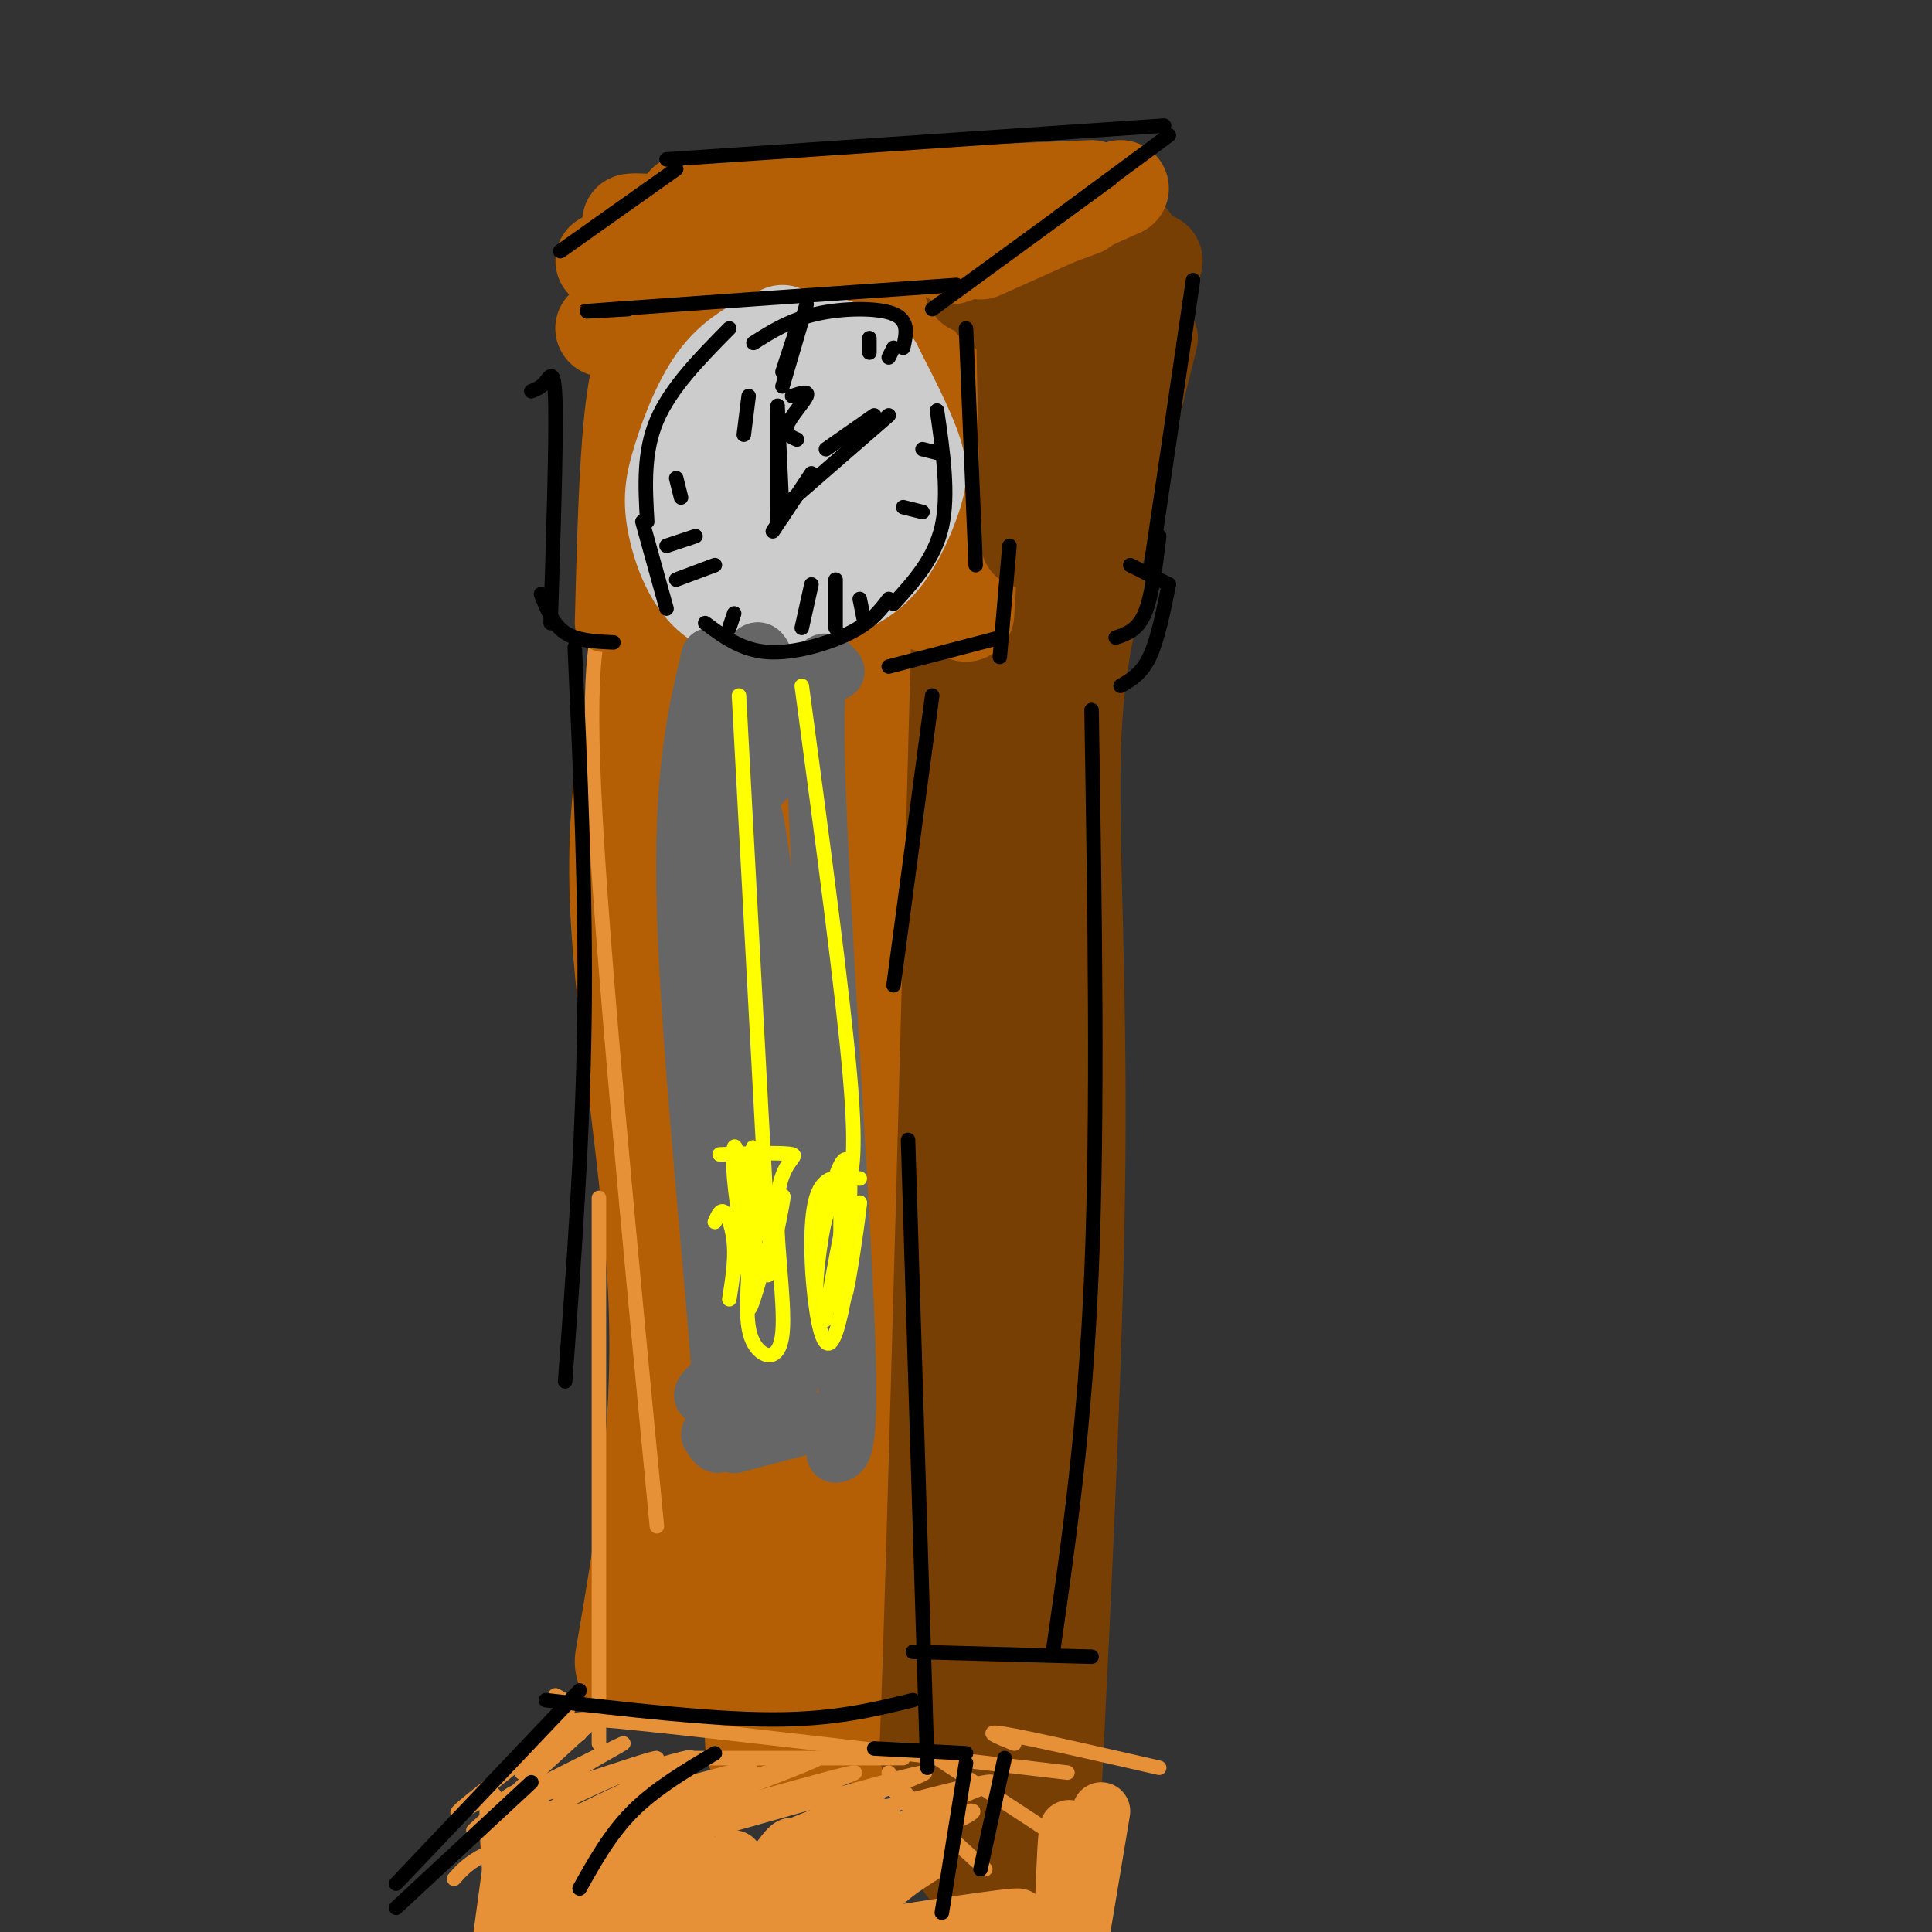 <svg viewBox='0 0 400 400' version='1.1' xmlns='http://www.w3.org/2000/svg' xmlns:xlink='http://www.w3.org/1999/xlink'><rect x="0" y="0" width="400" height="400" fill="#333333" stroke="none"/><g fill='none' stroke='rgb(180,95,6)' stroke-width='28' stroke-linecap='round' stroke-linejoin='round'><path d='M139,132c-4.000,15.644 -8.000,31.289 -7,55c1.000,23.711 7.000,55.489 8,83c1.000,27.511 -3.000,50.756 -7,74'/><path d='M193,125c-2.889,17.422 -5.778,34.844 -6,52c-0.222,17.156 2.222,34.044 2,64c-0.222,29.956 -3.111,72.978 -6,116'/><path d='M141,121c-2.778,3.089 -5.556,6.178 -5,34c0.556,27.822 4.444,80.378 5,115c0.556,34.622 -2.222,51.311 -5,68'/><path d='M183,112c-5.167,31.250 -10.333,62.500 -13,97c-2.667,34.500 -2.833,72.250 -3,110'/><path d='M151,120c-0.917,25.083 -1.833,50.167 0,80c1.833,29.833 6.417,64.417 11,99'/><path d='M151,174c0.000,0.000 9.000,187.000 9,187'/><path d='M162,294c0.000,0.000 -2.000,48.000 -2,48'/><path d='M144,300c-0.844,-1.200 -1.689,-2.400 -3,0c-1.311,2.400 -3.089,8.400 -3,16c0.089,7.600 2.044,16.800 4,26'/></g>
<g fill='none' stroke='rgb(120,63,4)' stroke-width='28' stroke-linecap='round' stroke-linejoin='round'><path d='M203,119c-2.400,89.489 -4.800,178.978 -6,217c-1.200,38.022 -1.200,24.578 0,24c1.200,-0.578 3.600,11.711 6,24'/><path d='M223,120c-2.333,9.867 -4.667,19.733 -5,38c-0.333,18.267 1.333,44.933 1,82c-0.333,37.067 -2.667,84.533 -5,132'/></g>
<g fill='none' stroke='rgb(230,145,56)' stroke-width='3' stroke-linecap='round' stroke-linejoin='round'><path d='M127,124c-2.750,4.000 -5.500,8.000 -4,40c1.500,32.000 7.250,92.000 13,152'/><path d='M124,248c0.000,0.000 0.000,113.000 0,113'/><path d='M115,351c2.222,1.133 4.444,2.267 0,7c-4.444,4.733 -15.556,13.067 -19,16c-3.444,2.933 0.778,0.467 5,-2'/><path d='M118,360c3.667,-3.083 7.333,-6.167 4,-3c-3.333,3.167 -13.667,12.583 -24,22'/><path d='M120,359c0.000,0.000 -12.000,8.000 -12,8'/><path d='M113,361c2.800,-1.467 5.600,-2.933 6,-4c0.400,-1.067 -1.600,-1.733 15,0c16.600,1.733 51.800,5.867 87,10'/><path d='M142,364c0.000,0.000 45.000,0.000 45,0'/><path d='M194,364c0.000,0.000 32.000,21.000 32,21'/><path d='M184,367c0.000,0.000 10.000,12.000 10,12'/><path d='M189,375c-3.250,-3.500 -6.500,-7.000 -4,-5c2.500,2.000 10.750,9.500 19,17'/><path d='M210,361c-3.500,-1.417 -7.000,-2.833 -2,-2c5.000,0.833 18.500,3.917 32,7'/><path d='M141,373c10.102,-2.291 20.203,-4.581 11,-2c-9.203,2.581 -37.712,10.034 -38,8c-0.288,-2.034 27.644,-13.556 29,-15c1.356,-1.444 -23.866,7.188 -28,7c-4.134,-0.188 12.819,-9.197 14,-10c1.181,-0.803 -13.409,6.598 -28,14'/><path d='M101,375c5.844,-1.272 34.453,-11.451 35,-11c0.547,0.451 -26.970,11.532 -23,12c3.970,0.468 39.426,-9.676 42,-10c2.574,-0.324 -27.733,9.171 -42,14c-14.267,4.829 -12.495,4.992 4,0c16.495,-4.992 47.713,-15.141 52,-16c4.287,-0.859 -18.356,7.570 -41,16'/><path d='M128,380c8.090,-1.613 48.814,-13.647 49,-13c0.186,0.647 -40.166,13.974 -38,14c2.166,0.026 46.849,-13.251 52,-14c5.151,-0.749 -29.228,11.029 -29,12c0.228,0.971 35.065,-8.865 42,-10c6.935,-1.135 -14.033,6.433 -35,14'/><path d='M169,383c2.238,-0.024 25.333,-7.083 31,-8c5.667,-0.917 -6.095,4.310 -15,7c-8.905,2.690 -14.952,2.845 -21,3'/><path d='M112,371c-2.325,3.474 -4.651,6.947 -5,9c-0.349,2.053 1.278,2.684 9,1c7.722,-1.684 21.541,-5.684 20,-6c-1.541,-0.316 -18.440,3.053 -28,6c-9.560,2.947 -11.780,5.474 -14,8'/><path d='M109,363c0.000,0.000 0.000,33.000 0,33'/><path d='M106,379c-2.167,-5.000 -4.333,-10.000 -5,-7c-0.667,3.000 0.167,14.000 1,25'/></g>
<g fill='none' stroke='rgb(230,145,56)' stroke-width='12' stroke-linecap='round' stroke-linejoin='round'><path d='M107,382c0.333,-3.667 0.667,-7.333 0,-3c-0.667,4.333 -2.333,16.667 -4,29'/><path d='M108,380c0.167,-3.500 0.333,-7.000 0,-3c-0.333,4.000 -1.167,15.500 -2,27'/><path d='M118,387c1.250,-3.750 2.500,-7.500 2,-4c-0.500,3.500 -2.750,14.250 -5,25'/><path d='M129,388c1.917,-4.333 3.833,-8.667 3,-6c-0.833,2.667 -4.417,12.333 -8,22'/><path d='M137,390c3.000,-4.911 6.000,-9.822 5,-7c-1.000,2.822 -6.000,13.378 -7,17c-1.000,3.622 2.000,0.311 5,-3'/><path d='M143,395c4.400,-5.378 8.800,-10.756 9,-10c0.200,0.756 -3.800,7.644 -5,11c-1.200,3.356 0.400,3.178 2,3'/><path d='M156,393c4.244,-6.369 8.488,-12.738 8,-10c-0.488,2.738 -5.708,14.583 -4,14c1.708,-0.583 10.345,-13.595 13,-16c2.655,-2.405 -0.673,5.798 -4,14'/><path d='M191,384c-3.917,2.500 -7.833,5.000 -11,9c-3.167,4.000 -5.583,9.500 -8,15'/><path d='M181,378c0.000,0.000 -13.000,26.000 -13,26'/><path d='M183,385c0.000,0.000 -6.000,10.000 -6,10'/><path d='M228,375c0.000,0.000 -5.000,30.000 -5,30'/><path d='M222,383c-0.333,-3.083 -0.667,-6.167 -1,-3c-0.333,3.167 -0.667,12.583 -1,22'/><path d='M212,398c-19.022,2.378 -38.044,4.756 -35,4c3.044,-0.756 28.156,-4.644 33,-5c4.844,-0.356 -10.578,2.822 -26,6'/></g>
<g fill='none' stroke='rgb(180,95,6)' stroke-width='12' stroke-linecap='round' stroke-linejoin='round'><path d='M132,65c-1.917,5.167 -3.833,10.333 -5,21c-1.167,10.667 -1.583,26.833 -2,43'/><path d='M138,69c0.000,0.000 -5.000,52.000 -5,52'/><path d='M140,84c0.583,-5.417 1.167,-10.833 0,-5c-1.167,5.833 -4.083,22.917 -7,40'/></g>
<g fill='none' stroke='rgb(180,95,6)' stroke-width='20' stroke-linecap='round' stroke-linejoin='round'><path d='M204,61c0.000,0.000 -4.000,66.000 -4,66'/><path d='M205,81c-0.917,-2.167 -1.833,-4.333 -4,3c-2.167,7.333 -5.583,24.167 -9,41'/><path d='M200,73c-1.140,-2.190 -2.280,-4.381 0,-6c2.280,-1.619 7.979,-2.667 -11,-2c-18.979,0.667 -62.636,3.050 -64,3c-1.364,-0.050 39.565,-2.533 50,-4c10.435,-1.467 -9.626,-1.919 -23,-1c-13.374,0.919 -20.062,3.209 -16,5c4.062,1.791 18.875,3.083 24,5c5.125,1.917 0.563,4.458 -4,7'/><path d='M156,80c-2.549,4.221 -6.922,11.273 -9,17c-2.078,5.727 -1.861,10.129 -1,13c0.861,2.871 2.367,4.211 3,-3c0.633,-7.211 0.392,-22.974 -1,-27c-1.392,-4.026 -3.935,3.685 -4,12c-0.065,8.315 2.347,17.235 4,21c1.653,3.765 2.548,2.376 4,2c1.452,-0.376 3.461,0.260 6,0c2.539,-0.260 5.609,-1.415 11,-12c5.391,-10.585 13.105,-30.600 12,-29c-1.105,1.600 -11.028,24.815 -15,35c-3.972,10.185 -1.992,7.338 0,6c1.992,-1.338 3.996,-1.169 6,-1'/><path d='M172,114c4.762,-10.257 13.668,-35.399 12,-36c-1.668,-0.601 -13.908,23.340 -20,36c-6.092,12.660 -6.036,14.038 0,3c6.036,-11.038 18.051,-34.494 19,-32c0.949,2.494 -9.168,30.937 -12,42c-2.832,11.063 1.619,4.746 4,0c2.381,-4.746 2.690,-7.922 2,-13c-0.690,-5.078 -2.378,-12.060 -4,-15c-1.622,-2.940 -3.178,-1.840 -6,1c-2.822,2.840 -6.911,7.420 -11,12'/><path d='M156,112c-2.743,5.636 -4.100,13.726 -3,17c1.100,3.274 4.655,1.731 7,-9c2.345,-10.731 3.478,-30.651 2,-34c-1.478,-3.349 -5.567,9.873 -6,21c-0.433,11.127 2.791,20.158 6,23c3.209,2.842 6.402,-0.504 9,-6c2.598,-5.496 4.599,-13.142 4,-15c-0.599,-1.858 -3.800,2.071 -7,6'/></g>
<g fill='none' stroke='rgb(120,63,4)' stroke-width='20' stroke-linecap='round' stroke-linejoin='round'><path d='M212,64c0.000,0.000 1.000,48.000 1,48'/><path d='M219,61c0.000,0.000 3.000,29.000 3,29'/><path d='M222,70c0.000,0.000 0.000,48.000 0,48'/><path d='M228,92c0.250,-2.667 0.500,-5.333 0,-5c-0.500,0.333 -1.750,3.667 -3,7'/><path d='M216,53c0.000,0.000 6.000,5.000 6,5'/><path d='M206,59c0.000,0.000 23.000,-2.000 23,-2'/><path d='M239,54c-16.161,5.111 -32.321,10.221 -33,9c-0.679,-1.221 14.125,-8.775 19,-12c4.875,-3.225 -0.178,-2.122 -8,1c-7.822,3.122 -18.414,8.264 -15,7c3.414,-1.264 20.832,-8.932 28,-10c7.168,-1.068 4.084,4.466 1,10'/><path d='M231,59c-0.500,7.167 -2.250,20.083 -4,33'/><path d='M233,65c0.000,0.000 -3.000,38.000 -3,38'/><path d='M238,70c0.000,0.000 -11.000,44.000 -11,44'/></g>
<g fill='none' stroke='rgb(180,95,6)' stroke-width='20' stroke-linecap='round' stroke-linejoin='round'><path d='M125,54c0.000,0.000 29.000,-13.000 29,-13'/><path d='M142,42c0.000,0.000 70.000,-1.000 70,-1'/><path d='M177,41c0.000,0.000 49.000,-2.000 49,-2'/><path d='M232,39c0.000,0.000 -29.000,13.000 -29,13'/><path d='M224,43c0.000,0.000 -27.000,10.000 -27,10'/><path d='M211,46c-1.489,1.644 -2.978,3.289 -19,3c-16.022,-0.289 -46.578,-2.511 -57,-3c-10.422,-0.489 -0.711,0.756 9,2'/><path d='M171,47c0.000,0.000 -30.000,2.000 -30,2'/></g>
<g fill='none' stroke='rgb(204,204,204)' stroke-width='20' stroke-linecap='round' stroke-linejoin='round'><path d='M162,69c-4.660,2.172 -9.321,4.344 -13,9c-3.679,4.656 -6.377,11.796 -8,17c-1.623,5.204 -2.173,8.474 -1,14c1.173,5.526 4.068,13.310 10,16c5.932,2.690 14.902,0.287 21,-2c6.098,-2.287 9.325,-4.458 12,-8c2.675,-3.542 4.797,-8.454 6,-12c1.203,-3.546 1.487,-5.728 0,-10c-1.487,-4.272 -4.743,-10.636 -8,-17'/><path d='M181,76c-4.818,-4.142 -12.861,-5.996 -19,-5c-6.139,0.996 -10.372,4.842 -12,13c-1.628,8.158 -0.651,20.628 3,26c3.651,5.372 9.978,3.647 14,3c4.022,-0.647 5.741,-0.215 8,-4c2.259,-3.785 5.059,-11.788 5,-17c-0.059,-5.212 -2.977,-7.634 -7,-8c-4.023,-0.366 -9.149,1.324 -12,4c-2.851,2.676 -3.425,6.338 -4,10'/><path d='M157,98c-0.051,3.015 1.821,5.554 4,7c2.179,1.446 4.667,1.800 8,-3c3.333,-4.800 7.513,-14.754 6,-18c-1.513,-3.246 -8.718,0.215 -13,4c-4.282,3.785 -5.641,7.892 -7,12'/></g>
<g fill='none' stroke='rgb(102,102,102)' stroke-width='12' stroke-linecap='round' stroke-linejoin='round'><path d='M147,136c-2.933,12.378 -5.867,24.756 -5,53c0.867,28.244 5.533,72.356 7,93c1.467,20.644 -0.267,17.822 -2,15'/><path d='M173,139c-2.400,-2.933 -4.800,-5.867 -4,21c0.800,26.867 4.800,83.533 6,112c1.200,28.467 -0.400,28.733 -2,29'/><path d='M152,299c0.000,0.000 19.000,-5.000 19,-5'/><path d='M153,144c0.000,0.000 5.000,51.000 5,51'/><path d='M152,152c-2.750,3.333 -5.500,6.667 -6,14c-0.500,7.333 1.250,18.667 3,30'/><path d='M154,158c-0.533,-6.156 -1.067,-12.311 -2,-9c-0.933,3.311 -2.267,16.089 -2,24c0.267,7.911 2.133,10.956 4,14'/><path d='M162,158c-1.290,-9.450 -2.580,-18.900 -4,-22c-1.420,-3.100 -2.968,0.150 -4,7c-1.032,6.850 -1.546,17.298 0,20c1.546,2.702 5.151,-2.343 7,-5c1.849,-2.657 1.940,-2.925 1,-7c-0.940,-4.075 -2.912,-11.958 -5,-13c-2.088,-1.042 -4.293,4.758 -5,8c-0.707,3.242 0.084,3.926 1,4c0.916,0.074 1.958,-0.463 3,-1'/><path d='M158,145c-1.365,1.748 -2.730,3.496 -4,5c-1.270,1.504 -2.443,2.764 -2,21c0.443,18.236 2.504,53.448 4,61c1.496,7.552 2.427,-12.557 2,-13c-0.427,-0.443 -2.214,18.778 -4,38'/><path d='M156,257c0.083,-35.500 0.167,-71.000 0,-72c-0.167,-1.000 -0.583,32.500 -1,66'/><path d='M160,214c0.000,0.000 -4.000,45.000 -4,45'/><path d='M160,255c4.162,-14.305 8.325,-28.609 7,-20c-1.325,8.609 -8.137,40.133 -8,37c0.137,-3.133 7.222,-40.922 8,-50c0.778,-9.078 -4.752,10.556 -7,26c-2.248,15.444 -1.214,26.698 0,29c1.214,2.302 2.607,-4.349 4,-11'/><path d='M164,266c1.155,-3.881 2.042,-8.083 0,-31c-2.042,-22.917 -7.012,-64.548 -8,-66c-0.988,-1.452 2.006,37.274 5,76'/><path d='M163,241c0.804,-17.935 1.607,-35.869 0,-26c-1.607,9.869 -5.625,47.542 -6,59c-0.375,11.458 2.893,-3.298 3,-6c0.107,-2.702 -2.946,6.649 -6,16'/><path d='M154,284c-3.776,4.205 -10.216,6.718 -8,4c2.216,-2.718 13.088,-10.668 16,-11c2.912,-0.332 -2.137,6.952 -3,10c-0.863,3.048 2.460,1.859 5,-2c2.540,-3.859 4.297,-10.388 4,-11c-0.297,-0.612 -2.649,4.694 -5,10'/><path d='M163,284c0.600,0.489 4.600,-3.289 5,-4c0.400,-0.711 -2.800,1.644 -6,4'/></g>
<g fill='none' stroke='rgb(255,255,0)' stroke-width='3' stroke-linecap='round' stroke-linejoin='round'><path d='M153,144c0.000,0.000 6.000,112.000 6,112'/><path d='M149,239c6.756,-0.207 13.512,-0.415 15,0c1.488,0.415 -2.292,1.451 -3,9c-0.708,7.549 1.656,21.609 1,28c-0.656,6.391 -4.330,5.112 -6,2c-1.670,-3.112 -1.335,-8.056 -1,-13'/><path d='M155,265c-0.847,-6.100 -2.465,-14.850 -3,-21c-0.535,-6.150 0.011,-9.700 1,-3c0.989,6.700 2.420,23.650 3,22c0.580,-1.650 0.309,-21.900 0,-25c-0.309,-3.100 -0.654,10.950 -1,25'/><path d='M155,263c-0.321,6.667 -0.625,10.833 1,6c1.625,-4.833 5.179,-18.667 6,-21c0.821,-2.333 -1.089,6.833 -3,16'/><path d='M166,142c4.250,31.750 8.500,63.500 10,81c1.500,17.500 0.250,20.750 -1,24'/><path d='M178,244c-3.714,-0.601 -7.429,-1.202 -9,4c-1.571,5.202 -1.000,16.208 0,23c1.000,6.792 2.429,9.369 4,5c1.571,-4.369 3.286,-15.685 5,-27'/><path d='M178,249c-0.014,1.539 -2.550,18.885 -3,19c-0.450,0.115 1.186,-17.002 1,-24c-0.186,-6.998 -2.194,-3.876 -4,3c-1.806,6.876 -3.409,17.505 -3,22c0.409,4.495 2.831,2.856 4,-2c1.169,-4.856 1.084,-12.928 1,-21'/><path d='M174,246c-1.015,-0.804 -4.054,7.685 -5,15c-0.946,7.315 0.200,13.456 2,9c1.800,-4.456 4.254,-19.507 4,-19c-0.254,0.507 -3.215,16.574 -4,21c-0.785,4.426 0.608,-2.787 2,-10'/><path d='M148,253c0.600,-1.378 1.200,-2.756 2,-2c0.800,0.756 1.800,3.644 2,7c0.200,3.356 -0.400,7.178 -1,11'/></g>
<g fill='none' stroke='rgb(0,0,0)' stroke-width='3' stroke-linecap='round' stroke-linejoin='round'><path d='M146,129c3.778,2.822 7.556,5.644 13,6c5.444,0.356 12.556,-1.756 17,-4c4.444,-2.244 6.222,-4.622 8,-7'/><path d='M194,85c1.250,8.667 2.500,17.333 1,24c-1.500,6.667 -5.750,11.333 -10,16'/><path d='M187,72c0.644,-2.822 1.289,-5.644 -2,-7c-3.289,-1.356 -10.511,-1.244 -16,0c-5.489,1.244 -9.244,3.622 -13,6'/><path d='M151,68c-6.083,6.167 -12.167,12.333 -15,19c-2.833,6.667 -2.417,13.833 -2,21'/><path d='M133,108c0.000,0.000 5.000,18.000 5,18'/><path d='M167,63c0.000,0.000 -5.000,17.000 -5,17'/><path d='M164,72c0.667,-2.417 1.333,-4.833 1,-4c-0.333,0.833 -1.667,4.917 -3,9'/><path d='M168,121c0.000,0.000 -2.000,9.000 -2,9'/><path d='M155,82c0.000,0.000 -1.000,8.000 -1,8'/><path d='M164,82c1.756,-0.600 3.511,-1.200 3,0c-0.511,1.200 -3.289,4.200 -4,6c-0.711,1.800 0.644,2.400 2,3'/><path d='M161,84c0.000,0.000 0.000,24.000 0,24'/><path d='M160,110c0.000,0.000 8.000,-12.000 8,-12'/><path d='M161,106c0.000,0.000 23.000,-20.000 23,-20'/><path d='M181,86c0.000,0.000 -10.000,7.000 -10,7'/><path d='M161,85c0.000,0.000 1.000,22.000 1,22'/><path d='M180,70c0.000,0.000 0.000,3.000 0,3'/><path d='M185,72c0.000,0.000 -1.000,2.000 -1,2'/><path d='M191,93c0.000,0.000 4.000,1.000 4,1'/><path d='M187,105c0.000,0.000 4.000,1.000 4,1'/><path d='M178,124c0.000,0.000 1.000,5.000 1,5'/><path d='M173,120c0.000,0.000 0.000,10.000 0,10'/><path d='M152,127c0.000,0.000 -1.000,3.000 -1,3'/><path d='M148,117c0.000,0.000 -8.000,3.000 -8,3'/><path d='M144,111c0.000,0.000 -6.000,2.000 -6,2'/><path d='M141,103c0.000,0.000 -1.000,-4.000 -1,-4'/><path d='M130,64c-7.167,0.417 -14.333,0.833 -3,0c11.333,-0.833 41.167,-2.917 71,-5'/><path d='M230,37c0.000,0.000 -37.000,27.000 -37,27'/><path d='M140,35c0.000,0.000 -24.000,17.000 -24,17'/><path d='M138,33c0.000,0.000 103.000,-7.000 103,-7'/><path d='M242,28c0.000,0.000 -23.000,17.000 -23,17'/><path d='M200,68c0.000,0.000 2.000,49.000 2,49'/><path d='M209,113c0.000,0.000 -2.000,23.000 -2,23'/><path d='M207,132c0.000,0.000 -23.000,6.000 -23,6'/><path d='M247,58c0.000,0.000 -9.000,61.000 -9,61'/><path d='M240,111c-0.750,6.250 -1.500,12.500 -3,16c-1.500,3.500 -3.750,4.250 -6,5'/><path d='M234,117c0.000,0.000 8.000,4.000 8,4'/><path d='M242,121c-1.167,5.750 -2.333,11.500 -4,15c-1.667,3.500 -3.833,4.750 -6,6'/><path d='M193,144c0.000,0.000 -8.000,60.000 -8,60'/><path d='M188,236c0.000,0.000 4.000,130.000 4,130'/><path d='M226,147c0.667,41.750 1.333,83.500 0,116c-1.333,32.500 -4.667,55.750 -8,79'/><path d='M189,342c0.000,0.000 37.000,1.000 37,1'/><path d='M189,352c-8.167,2.000 -16.333,4.000 -29,4c-12.667,0.000 -29.833,-2.000 -47,-4'/><path d='M120,350c0.000,0.000 -38.000,40.000 -38,40'/><path d='M110,369c0.000,0.000 -28.000,26.000 -28,26'/><path d='M181,362c0.000,0.000 19.000,1.000 19,1'/><path d='M200,365c0.000,0.000 -5.000,31.000 -5,31'/><path d='M148,363c-6.167,3.667 -12.333,7.333 -17,12c-4.667,4.667 -7.833,10.333 -11,16'/><path d='M208,364c0.000,0.000 -5.000,23.000 -5,23'/><path d='M110,81c1.022,-0.400 2.044,-0.800 3,-2c0.956,-1.200 1.844,-3.200 2,5c0.156,8.200 -0.422,26.600 -1,45'/><path d='M112,123c1.250,3.167 2.500,6.333 5,8c2.500,1.667 6.250,1.833 10,2'/><path d='M119,134c1.167,25.833 2.333,51.667 2,77c-0.333,25.333 -2.167,50.167 -4,75'/></g>
</svg>